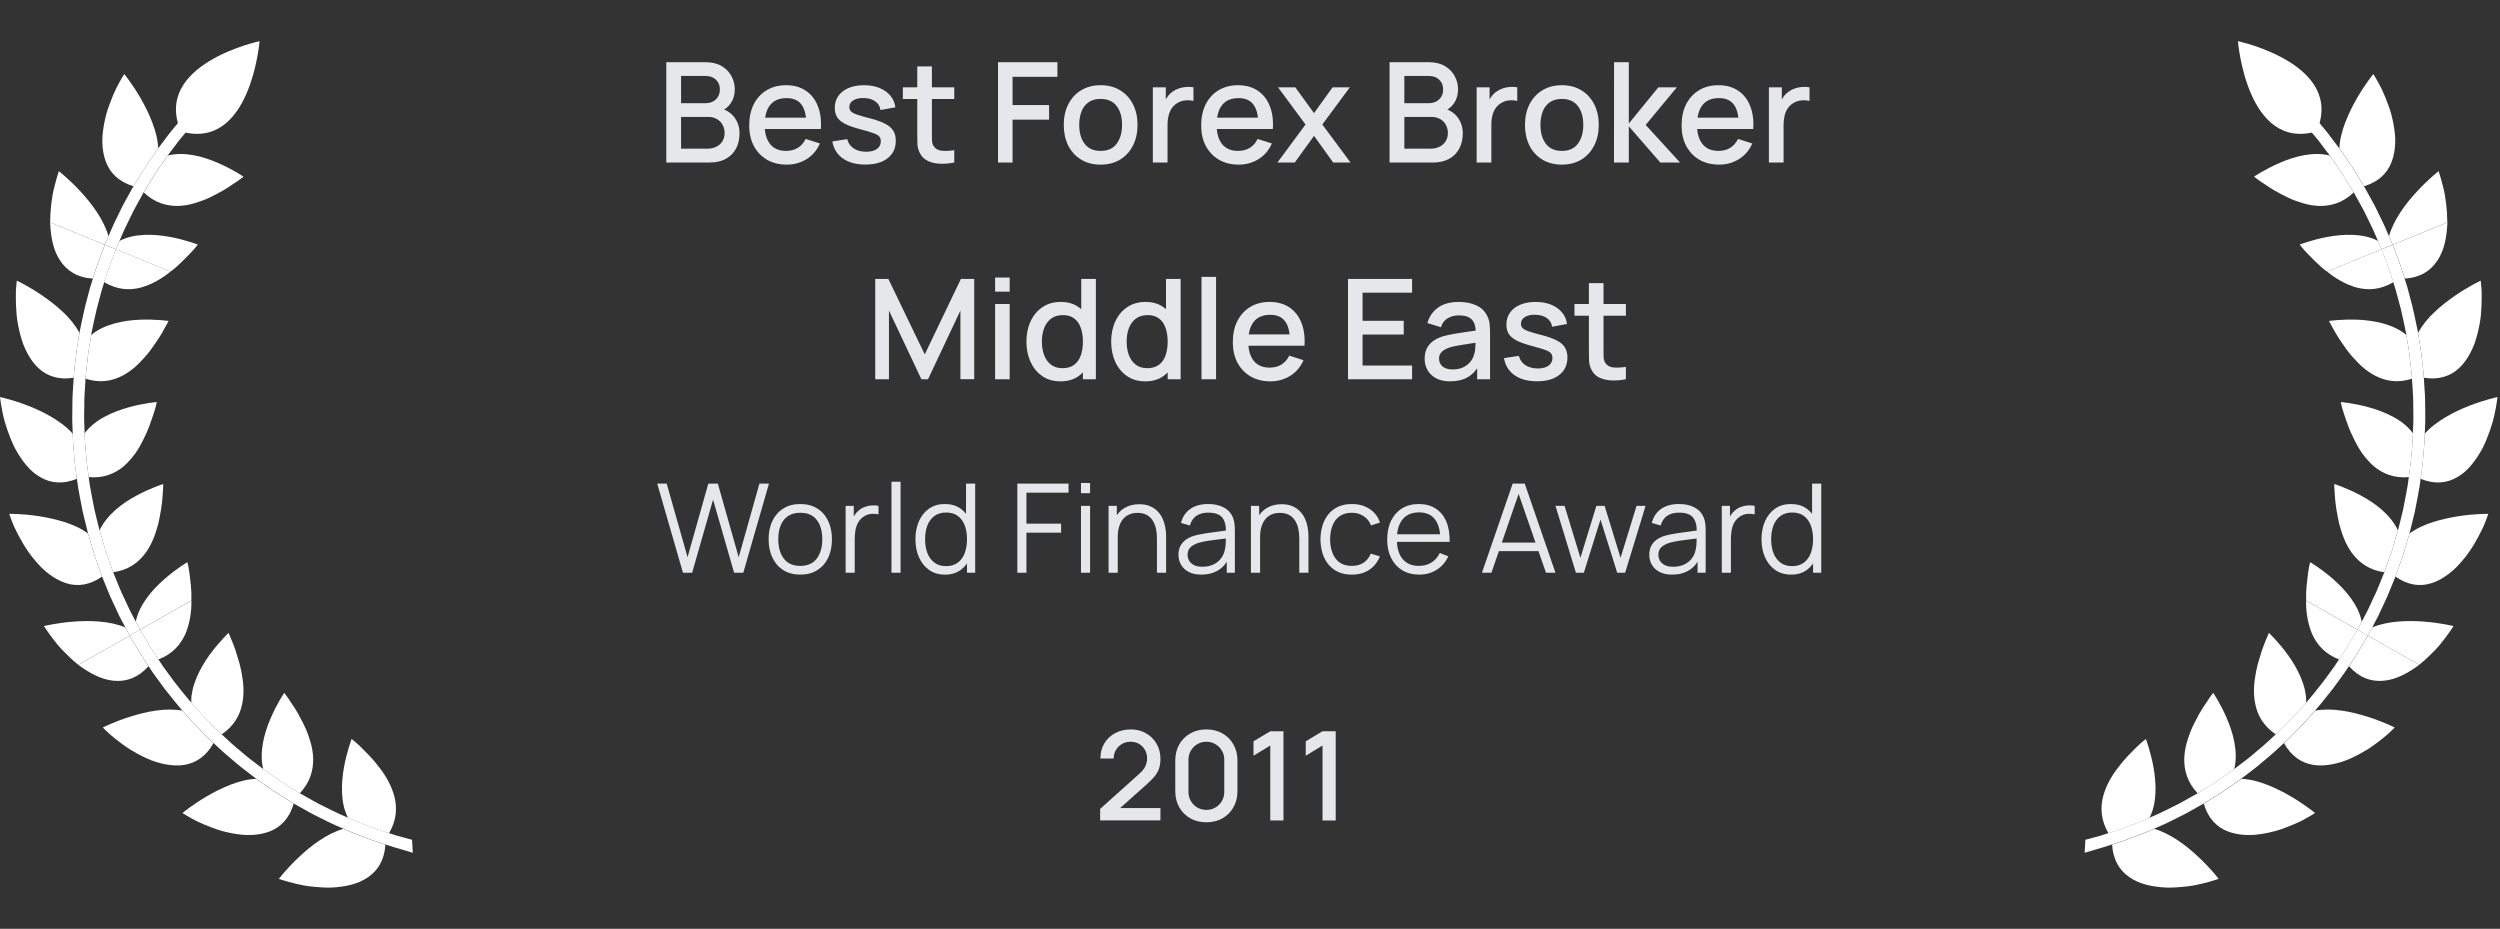 <svg width="323" height="120" viewBox="0 0 323 120" fill="none" xmlns="http://www.w3.org/2000/svg">
<rect x="0" y="0" width="323" height="120" fill="#333333" stroke="none"/>
<path d="M33.533 5.32C33.533 5.32 32.391 19.578 23.366 16.977C19.651 8.282 33.533 5.32 33.533 5.32Z" fill="white"/>
<path d="M19.189 86.072C19.189 86.072 19.026 85.833 18.784 85.468C18.556 85.099 18.215 84.63 17.931 84.126C17.341 83.127 16.75 82.133 16.75 82.133L10.117 85.902C11.552 86.962 13.117 87.822 14.729 87.952C16.323 88.1 17.849 87.57 19.189 86.072Z" fill="white"/>
<path d="M24.727 77.594L18.094 81.363C18.094 81.363 18.671 82.336 19.249 83.305C19.52 83.8 19.857 84.256 20.081 84.612C20.309 84.968 20.468 85.202 20.468 85.202C22.322 84.495 23.369 83.235 23.968 81.871C24.537 80.512 24.757 78.97 24.731 77.594H24.727Z" fill="white"/>
<path d="M13.281 93.991C13.281 93.991 13.432 94.152 13.712 94.417C13.979 94.69 14.398 95.055 14.911 95.463C15.423 95.867 16.031 96.328 16.704 96.771C17.398 97.201 18.156 97.613 18.932 97.969C19.708 98.33 20.544 98.591 21.367 98.747C22.186 98.899 22.988 98.951 23.751 98.834C25.298 98.591 26.63 97.726 27.582 96.015C27.582 96.015 27.315 95.767 26.919 95.394C26.535 95.007 26.031 94.482 25.514 93.965C24.996 93.453 24.522 92.897 24.16 92.493C23.798 92.08 23.552 91.806 23.552 91.806C23.277 91.759 23.001 91.728 22.712 91.707C22.436 91.685 22.152 91.672 21.863 91.672C21.298 91.676 20.712 91.728 20.13 91.811C18.966 91.976 17.816 92.28 16.798 92.601C14.777 93.231 13.281 93.991 13.281 93.991Z" fill="white"/>
<path d="M29.527 81.773C29.527 81.773 28.311 82.911 27.074 84.614C26.462 85.46 25.863 86.446 25.419 87.502C25.195 88.031 25.01 88.574 24.881 89.126C24.825 89.408 24.773 89.686 24.738 89.96C24.713 90.233 24.704 90.511 24.717 90.785C24.717 90.785 24.954 91.05 25.303 91.445C25.661 91.84 26.113 92.383 26.626 92.882C27.122 93.386 27.613 93.894 27.992 94.276C28.38 94.641 28.635 94.88 28.635 94.88C30.264 93.794 31.001 92.383 31.29 90.959C31.44 90.238 31.483 89.495 31.449 88.778C31.419 88.062 31.29 87.376 31.173 86.685C31.035 86.008 30.858 85.369 30.665 84.796C30.496 84.201 30.311 83.671 30.139 83.233C29.962 82.794 29.807 82.429 29.703 82.177C29.596 81.921 29.531 81.778 29.531 81.778L29.527 81.773Z" fill="white"/>
<path d="M23.575 105.042C23.575 105.042 24.316 105.528 25.471 106.123C26.062 106.401 26.764 106.701 27.518 106.979C27.902 107.118 28.29 107.253 28.7 107.37C29.109 107.479 29.531 107.574 29.949 107.657C30.803 107.809 31.648 107.922 32.484 107.882C33.32 107.843 34.117 107.7 34.846 107.418C36.281 106.866 37.402 105.711 37.949 103.835C37.949 103.835 36.712 103.062 35.484 102.293C34.885 101.876 34.285 101.463 33.837 101.155C33.613 100.999 33.423 100.868 33.29 100.777C33.165 100.681 33.092 100.625 33.092 100.625C31.997 100.66 30.855 100.968 29.756 101.394C28.652 101.832 27.613 102.349 26.695 102.896C24.855 103.974 23.57 105.042 23.57 105.042H23.575Z" fill="white"/>
<path d="M36.72 89.516C36.72 89.516 35.785 90.892 34.957 92.82C34.552 93.776 34.156 94.901 33.966 96.021C33.768 97.142 33.742 98.297 34.005 99.37C34.005 99.37 34.074 99.426 34.199 99.522C34.324 99.613 34.505 99.734 34.725 99.886C35.16 100.195 35.742 100.594 36.324 100.998C37.53 101.749 38.728 102.501 38.728 102.501C40.073 101.072 40.474 99.543 40.465 98.067C40.448 97.328 40.323 96.603 40.133 95.921C39.935 95.244 39.69 94.549 39.401 93.932C39.259 93.62 39.108 93.32 38.953 93.038C38.802 92.742 38.651 92.456 38.509 92.195C38.203 91.661 37.901 91.192 37.625 90.805C37.117 89.993 36.72 89.516 36.72 89.516Z" fill="white"/>
<path d="M36.031 113.553C36.031 113.553 36.863 113.848 38.135 114.157C38.449 114.23 38.794 114.313 39.156 114.382C39.523 114.452 39.915 114.5 40.311 114.548C41.117 114.634 41.971 114.7 42.833 114.673C44.566 114.582 46.268 114.243 47.557 113.331C48.846 112.445 49.673 111.09 49.794 109.123C49.794 109.123 49.453 109.014 48.932 108.841C48.677 108.758 48.371 108.658 48.048 108.55C47.729 108.432 47.389 108.302 47.048 108.172C46.371 107.911 45.686 107.672 45.19 107.451C44.691 107.234 44.359 107.086 44.359 107.086C42.216 107.703 40.173 109.271 38.613 110.743C37.833 111.477 37.182 112.172 36.734 112.693C36.286 113.214 36.031 113.544 36.031 113.544V113.553Z" fill="white"/>
<path d="M45.432 95.469C45.432 95.469 45.281 95.855 45.087 96.502C44.889 97.145 44.643 98.044 44.454 99.073C44.083 101.123 43.949 103.733 44.967 105.666C44.967 105.666 45.294 105.809 45.777 106.022C46.26 106.239 46.932 106.469 47.591 106.725C47.923 106.851 48.251 106.977 48.561 107.095C48.876 107.199 49.169 107.294 49.423 107.381C49.923 107.542 50.259 107.655 50.259 107.655C51.255 105.97 51.315 104.372 50.966 102.952C50.608 101.562 49.858 100.233 49.018 99.173C48.604 98.626 48.182 98.109 47.759 97.671C47.557 97.449 47.346 97.249 47.152 97.054C46.962 96.85 46.781 96.667 46.604 96.502C45.923 95.838 45.423 95.477 45.423 95.477L45.432 95.469Z" fill="white"/>
<path d="M11.989 35.996C11.989 35.996 12.079 35.718 12.209 35.305C12.347 34.893 12.51 34.337 12.722 33.794C13.131 32.708 13.532 31.618 13.532 31.618L6.477 28.734C6.55 30.524 6.847 32.295 7.757 33.646C8.636 34.992 9.989 35.87 11.985 35.996H11.989Z" fill="white"/>
<path d="M22.029 35.087L14.969 32.203C14.969 32.203 14.577 33.258 14.176 34.318C13.965 34.844 13.814 35.386 13.676 35.786C13.547 36.185 13.461 36.459 13.461 36.459C15.172 37.48 16.801 37.528 18.228 37.145C19.628 36.75 20.973 35.964 22.025 35.087H22.029Z" fill="white"/>
<path d="M2.172 36.27C2.172 36.27 2.142 36.492 2.112 36.878C2.09 37.073 2.077 37.304 2.055 37.569C2.047 37.842 2.047 38.142 2.047 38.472C2.051 39.132 2.077 39.896 2.15 40.704C2.228 41.516 2.396 42.376 2.611 43.21C2.724 43.631 2.844 44.039 2.991 44.443C3.142 44.843 3.327 45.234 3.521 45.611C3.917 46.354 4.383 47.014 4.952 47.544C6.081 48.608 7.607 49.12 9.516 48.803C9.516 48.803 9.52 48.712 9.533 48.552C9.542 48.395 9.563 48.165 9.594 47.892C9.658 47.344 9.74 46.619 9.822 45.889C9.856 45.529 9.917 45.169 9.973 44.83C10.029 44.487 10.081 44.174 10.119 43.905C10.206 43.362 10.266 43.001 10.266 43.001C9.727 42.016 9.003 41.121 8.132 40.309C7.279 39.497 6.314 38.772 5.447 38.172C3.698 36.974 2.18 36.266 2.18 36.266L2.172 36.27Z" fill="white"/>
<path d="M21.773 41.468C21.773 41.468 20.131 41.221 18.041 41.307C16.998 41.351 15.873 41.494 14.774 41.794C13.688 42.102 12.598 42.571 11.787 43.288C11.787 43.288 11.727 43.635 11.641 44.165C11.598 44.43 11.546 44.734 11.494 45.064C11.434 45.394 11.378 45.746 11.348 46.098C11.27 46.806 11.188 47.509 11.132 48.043C11.102 48.313 11.076 48.53 11.072 48.686C11.063 48.838 11.055 48.929 11.055 48.929C12.921 49.529 14.451 49.229 15.761 48.569C16.416 48.234 17.007 47.809 17.541 47.335C17.804 47.097 18.05 46.849 18.287 46.589C18.537 46.332 18.774 46.076 18.994 45.811C19.437 45.281 19.799 44.743 20.149 44.235C20.502 43.735 20.791 43.258 21.028 42.845C21.144 42.641 21.248 42.45 21.334 42.28C21.433 42.111 21.519 41.968 21.579 41.846C21.713 41.603 21.778 41.464 21.778 41.464L21.773 41.468Z" fill="white"/>
<path d="M0 51.297C0 51.297 0.095 52.187 0.366 53.464C0.44 53.785 0.509 54.128 0.616 54.493C0.724 54.849 0.845 55.223 0.974 55.614C1.25 56.378 1.552 57.181 1.952 57.946C2.366 58.71 2.845 59.444 3.379 60.083C3.646 60.395 3.918 60.695 4.228 60.96C4.538 61.22 4.862 61.455 5.202 61.65C6.555 62.436 8.124 62.601 9.934 61.863C9.934 61.863 9.883 61.503 9.805 60.96C9.714 60.417 9.654 59.687 9.59 58.962C9.538 58.232 9.452 57.503 9.43 56.956C9.409 56.404 9.4 56.039 9.4 56.039C8.68 55.201 7.697 54.498 6.702 53.898C5.702 53.299 4.625 52.808 3.633 52.422C1.651 51.644 0.004 51.301 0.004 51.301L0 51.297Z" fill="white"/>
<path d="M20.251 51.945C20.251 51.945 18.601 52.071 16.605 52.632C15.609 52.909 14.515 53.3 13.506 53.847C12.48 54.39 11.601 55.09 10.938 55.971C10.938 55.971 10.955 56.327 10.968 56.861C10.989 57.396 11.075 58.103 11.131 58.811C11.188 59.524 11.252 60.231 11.343 60.757C11.416 61.287 11.463 61.643 11.463 61.643C13.398 61.817 14.86 61.178 15.972 60.249C16.247 60.01 16.506 59.763 16.739 59.493C16.98 59.224 17.217 58.942 17.433 58.646C17.855 58.06 18.204 57.443 18.501 56.827C18.807 56.21 19.092 55.602 19.303 55.029C19.411 54.742 19.506 54.468 19.592 54.208C19.682 53.943 19.764 53.7 19.842 53.474C20.143 52.562 20.256 51.954 20.256 51.954L20.251 51.945Z" fill="white"/>
<path d="M1.195 66.391C1.195 66.391 1.264 66.604 1.398 66.965C1.54 67.325 1.717 67.842 2.014 68.433C2.6 69.614 3.411 71.142 4.566 72.454C5.656 73.787 7.07 74.882 8.535 75.346C9.996 75.82 11.599 75.616 13.181 74.495C13.181 74.495 13.147 74.413 13.099 74.261C13.039 74.109 12.966 73.896 12.875 73.631C12.694 73.118 12.444 72.428 12.207 71.742C11.789 70.339 11.371 68.936 11.371 68.936C10.496 68.272 9.423 67.799 8.298 67.438C7.738 67.264 7.165 67.112 6.596 66.986C6.04 66.86 5.488 66.765 4.966 66.682C2.876 66.361 1.204 66.391 1.204 66.391H1.195Z" fill="white"/>
<path d="M21.096 62.531C21.096 62.531 19.514 63.022 17.669 64.012C17.208 64.26 16.73 64.542 16.26 64.85C15.799 65.163 15.346 65.506 14.919 65.88C14.066 66.635 13.325 67.525 12.859 68.529C12.859 68.529 13.264 69.892 13.67 71.256C13.907 71.925 14.144 72.598 14.32 73.102C14.407 73.354 14.48 73.567 14.536 73.71C14.583 73.853 14.618 73.936 14.618 73.936C16.562 73.662 17.816 72.724 18.716 71.56C19.617 70.388 20.091 69.002 20.453 67.665C20.751 66.34 20.949 65.055 21.005 64.108C21.022 63.639 21.074 63.239 21.078 62.961C21.096 62.688 21.087 62.531 21.087 62.531H21.096Z" fill="white"/>
<path d="M5.676 80.886C5.676 80.886 6.129 81.607 6.896 82.611C7.09 82.862 7.301 83.127 7.529 83.405C7.762 83.679 8.034 83.953 8.305 84.239C8.857 84.799 9.465 85.373 10.12 85.898L16.753 82.129L16.188 81.064C14.141 80.2 11.563 80.153 9.43 80.317C7.305 80.483 5.672 80.891 5.672 80.891L5.676 80.886Z" fill="white"/>
<path d="M17.547 80.32L18.094 81.358L24.727 77.588C24.749 76.919 24.723 76.272 24.667 75.686C24.641 75.391 24.598 75.121 24.572 74.852C24.542 74.587 24.516 74.34 24.486 74.109C24.365 73.202 24.21 72.633 24.21 72.633C24.21 72.633 22.779 73.467 21.219 74.839C19.659 76.203 17.952 78.17 17.547 80.32Z" fill="white"/>
<path d="M14.621 73.936C14.621 73.936 14.587 73.854 14.54 73.71C14.483 73.563 14.415 73.35 14.324 73.102C14.147 72.598 13.91 71.93 13.673 71.256C13.264 69.893 12.863 68.529 12.863 68.529C12.863 68.529 12.833 68.425 12.79 68.234C12.742 68.047 12.682 67.782 12.596 67.46C12.518 67.143 12.428 66.77 12.328 66.366C12.281 66.166 12.234 65.958 12.182 65.749C12.139 65.536 12.1 65.319 12.057 65.106C11.897 64.238 11.716 63.378 11.613 62.731C11.527 62.075 11.462 61.641 11.462 61.641C11.462 61.641 11.415 61.285 11.341 60.755C11.255 60.229 11.191 59.521 11.13 58.809C11.074 58.101 10.988 57.393 10.966 56.859C10.949 56.325 10.936 55.968 10.936 55.968C10.936 55.968 10.919 55.53 10.893 54.87C10.846 54.209 10.884 53.328 10.889 52.446C10.897 52.008 10.889 51.569 10.915 51.156C10.936 50.748 10.962 50.361 10.984 50.031C11.027 49.367 11.053 48.932 11.053 48.932C11.053 48.932 11.057 48.841 11.07 48.689C11.074 48.533 11.1 48.316 11.13 48.047C11.186 47.517 11.268 46.809 11.346 46.101C11.376 45.749 11.432 45.397 11.492 45.067C11.544 44.737 11.596 44.429 11.639 44.168C11.725 43.642 11.785 43.291 11.785 43.291C11.785 43.291 11.841 42.852 11.988 42.209C12.139 41.566 12.298 40.698 12.514 39.851C12.742 39 12.971 38.148 13.139 37.514C13.337 36.885 13.466 36.468 13.466 36.468C13.466 36.468 13.553 36.198 13.682 35.794C13.82 35.395 13.971 34.848 14.182 34.326C14.578 33.267 14.975 32.211 14.975 32.211L13.544 31.625C13.544 31.625 13.139 32.711 12.734 33.801C12.518 34.34 12.354 34.9 12.221 35.312C12.091 35.725 12.001 36.003 12.001 36.003C12.001 36.003 11.867 36.433 11.66 37.08C11.488 37.736 11.251 38.609 11.022 39.482C10.803 40.359 10.639 41.249 10.488 41.91C10.337 42.565 10.272 43.017 10.268 43.017C10.268 43.017 10.208 43.378 10.122 43.92C10.079 44.19 10.027 44.502 9.975 44.846C9.919 45.18 9.863 45.541 9.824 45.905C9.742 46.635 9.66 47.36 9.596 47.907C9.566 48.181 9.544 48.407 9.535 48.568C9.527 48.728 9.518 48.82 9.518 48.82C9.518 48.82 9.492 49.271 9.449 49.949C9.428 50.288 9.402 50.678 9.376 51.1C9.354 51.525 9.359 51.973 9.35 52.429C9.35 53.328 9.316 54.236 9.354 54.913C9.38 55.586 9.402 56.038 9.402 56.038C9.402 56.038 9.41 56.403 9.432 56.954C9.454 57.502 9.54 58.227 9.591 58.961C9.656 59.691 9.716 60.416 9.807 60.959C9.885 61.502 9.936 61.862 9.936 61.862C9.936 61.862 9.997 62.309 10.096 62.983C10.199 63.651 10.384 64.537 10.553 65.424C10.596 65.641 10.639 65.867 10.678 66.084C10.729 66.296 10.781 66.509 10.833 66.718C10.928 67.13 11.027 67.513 11.109 67.838C11.186 68.168 11.255 68.442 11.303 68.637C11.35 68.829 11.376 68.937 11.376 68.937C11.376 68.937 11.794 70.336 12.212 71.743C12.453 72.429 12.699 73.12 12.88 73.632C12.971 73.893 13.044 74.11 13.104 74.262C13.152 74.414 13.186 74.496 13.186 74.496C13.186 74.496 13.358 74.913 13.617 75.543C13.88 76.168 14.195 77.011 14.596 77.823C14.785 78.231 14.975 78.64 15.156 79.026C15.242 79.217 15.328 79.4 15.41 79.578C15.496 79.747 15.587 79.908 15.665 80.06C15.979 80.664 16.19 81.059 16.19 81.059L16.755 82.123L18.095 81.359L17.548 80.32C17.548 80.32 17.337 79.93 17.035 79.352C16.953 79.204 16.871 79.044 16.79 78.879C16.703 78.705 16.621 78.527 16.535 78.34C16.358 77.971 16.177 77.571 15.992 77.172C15.6 76.386 15.29 75.565 15.04 74.957C14.79 74.344 14.621 73.936 14.621 73.936Z" fill="white"/>
<path d="M16.051 9.57C16.051 9.57 15.568 10.317 14.978 11.486C14.698 12.081 14.4 12.789 14.124 13.553C13.986 13.935 13.848 14.326 13.736 14.734C13.629 15.151 13.534 15.573 13.452 15.998C13.301 16.854 13.185 17.705 13.228 18.552C13.262 19.395 13.413 20.202 13.689 20.928C14.241 22.378 15.383 23.508 17.245 24.059C17.245 24.059 18.012 22.813 18.779 21.575C19.189 20.971 19.603 20.367 19.913 19.916C20.064 19.69 20.193 19.499 20.284 19.369C20.378 19.238 20.434 19.164 20.434 19.164C20.4 18.061 20.094 16.915 19.667 15.803C19.236 14.691 18.719 13.649 18.184 12.719C17.12 10.869 16.055 9.57 16.055 9.57H16.051Z" fill="white"/>
<path d="M31.461 22.824C31.461 22.824 30.095 21.886 28.177 21.056C27.229 20.644 26.113 20.249 25.005 20.053C23.893 19.853 22.747 19.827 21.678 20.092C21.678 20.092 21.622 20.162 21.531 20.288C21.441 20.414 21.316 20.6 21.165 20.822C20.867 21.261 20.462 21.847 20.066 22.437C19.32 23.645 18.57 24.856 18.57 24.856C19.988 26.211 21.505 26.62 22.975 26.607C23.708 26.589 24.419 26.468 25.1 26.264C25.776 26.059 26.462 25.825 27.074 25.529C27.38 25.386 27.681 25.23 27.962 25.078C28.25 24.926 28.539 24.774 28.798 24.622C29.328 24.318 29.789 24.005 30.177 23.736C30.983 23.224 31.453 22.824 31.453 22.824H31.461Z" fill="white"/>
<path d="M7.606 22.117C7.606 22.117 7.321 22.921 7.024 24.154C6.696 25.37 6.489 27.064 6.477 28.736L13.532 31.619L14.015 30.512C13.403 28.358 11.847 26.299 10.386 24.723C9.657 23.937 8.968 23.281 8.45 22.829C7.938 22.373 7.606 22.117 7.606 22.117Z" fill="white"/>
<path d="M15.434 31.128L14.969 32.209L22.028 35.093C23.106 34.289 23.925 33.39 24.58 32.734C25.209 32.074 25.558 31.596 25.558 31.596C25.558 31.596 25.17 31.449 24.528 31.249C23.89 31.049 22.998 30.802 21.985 30.611C19.955 30.237 17.361 30.107 15.438 31.128H15.434Z" fill="white"/>
<path d="M24.245 14.441C23.78 14.932 23.215 15.631 22.638 16.322C22.358 16.674 22.052 17.008 21.802 17.347C21.552 17.681 21.31 17.998 21.112 18.268C20.703 18.806 20.431 19.167 20.431 19.167C20.431 19.167 20.375 19.241 20.28 19.371C20.19 19.501 20.06 19.688 19.909 19.918C19.599 20.365 19.185 20.973 18.776 21.577C18.009 22.819 17.241 24.061 17.241 24.061C17.241 24.061 17.026 24.457 16.694 25.047C16.375 25.642 15.91 26.42 15.53 27.236C15.332 27.644 15.138 28.048 14.953 28.426C14.763 28.808 14.591 29.16 14.466 29.473C14.198 30.094 14.022 30.511 14.022 30.511L13.539 31.618L14.97 32.205L15.435 31.123C15.435 31.123 15.608 30.724 15.871 30.116C15.996 29.807 16.164 29.464 16.345 29.095C16.522 28.726 16.716 28.331 16.91 27.935C17.276 27.136 17.733 26.385 18.043 25.799C18.362 25.221 18.569 24.839 18.569 24.839C18.569 24.839 19.319 23.631 20.065 22.42C20.461 21.829 20.866 21.243 21.164 20.804C21.315 20.582 21.439 20.396 21.53 20.27C21.616 20.144 21.677 20.074 21.677 20.074C21.677 20.074 21.939 19.723 22.34 19.197C22.539 18.932 22.771 18.633 23.017 18.298C23.263 17.968 23.556 17.642 23.836 17.303C24.396 16.635 24.944 15.944 25.405 15.471C25.595 15.262 25.758 15.084 25.888 14.95L24.784 13.859C24.651 14.007 24.474 14.198 24.258 14.428L24.245 14.441Z" fill="white"/>
<path d="M53.222 108.496C53.222 108.496 51.83 108.118 51.3 107.975C50.675 107.771 50.257 107.64 50.257 107.64C50.257 107.64 49.921 107.532 49.421 107.367C49.167 107.28 48.869 107.189 48.559 107.08C48.248 106.963 47.921 106.837 47.589 106.711C46.93 106.45 46.257 106.225 45.775 106.007C45.287 105.795 44.964 105.651 44.964 105.651C44.964 105.651 44.568 105.482 43.964 105.217C43.663 105.087 43.322 104.922 42.951 104.735C42.585 104.552 42.193 104.357 41.8 104.162C41.008 103.792 40.258 103.332 39.684 103.024C39.107 102.702 38.732 102.489 38.732 102.489C38.732 102.489 37.533 101.738 36.327 100.987C35.745 100.583 35.163 100.183 34.728 99.875C34.508 99.727 34.322 99.601 34.202 99.51C34.077 99.415 34.008 99.358 34.008 99.358C34.008 99.358 33.654 99.093 33.137 98.698C32.874 98.498 32.572 98.264 32.249 98.016C31.917 97.773 31.594 97.473 31.258 97.195C30.59 96.631 29.913 96.075 29.439 95.614C28.956 95.167 28.633 94.867 28.633 94.867C28.633 94.867 28.379 94.628 27.991 94.264C27.611 93.881 27.12 93.378 26.625 92.87C26.116 92.37 25.659 91.827 25.301 91.432C24.948 91.037 24.715 90.772 24.715 90.772C24.715 90.772 24.638 90.689 24.513 90.546C24.383 90.403 24.211 90.198 24 89.938C23.59 89.421 23.03 88.748 22.495 88.053C21.978 87.345 21.457 86.637 21.069 86.103C20.879 85.838 20.737 85.599 20.629 85.443C20.521 85.282 20.465 85.191 20.465 85.191C20.465 85.191 20.306 84.952 20.077 84.6C19.853 84.248 19.517 83.792 19.246 83.293C18.668 82.324 18.09 81.352 18.09 81.352L16.75 82.116C16.75 82.116 17.336 83.111 17.931 84.109C18.215 84.613 18.556 85.087 18.784 85.451C19.026 85.812 19.189 86.055 19.189 86.055C19.189 86.055 19.254 86.151 19.358 86.32C19.474 86.481 19.612 86.72 19.814 86.998C20.211 87.545 20.75 88.27 21.276 89.004C21.832 89.712 22.409 90.407 22.827 90.937C23.038 91.202 23.215 91.415 23.353 91.558C23.482 91.706 23.556 91.788 23.556 91.788C23.556 91.788 23.801 92.062 24.163 92.474C24.53 92.878 25 93.434 25.517 93.947C26.03 94.468 26.538 94.989 26.922 95.376C27.319 95.749 27.586 95.996 27.586 95.996C27.586 95.996 27.918 96.3 28.409 96.761C28.896 97.234 29.594 97.803 30.279 98.385C30.624 98.672 30.96 98.98 31.297 99.228C31.633 99.484 31.943 99.723 32.211 99.927C32.749 100.34 33.107 100.613 33.107 100.613C33.107 100.613 33.18 100.67 33.305 100.765C33.439 100.856 33.624 100.987 33.853 101.143C34.297 101.456 34.9 101.864 35.499 102.281C36.732 103.054 37.965 103.823 37.965 103.823C37.965 103.823 38.352 104.04 38.939 104.37C39.533 104.691 40.305 105.16 41.115 105.543C41.52 105.742 41.917 105.942 42.296 106.129C42.675 106.32 43.025 106.494 43.344 106.624C43.956 106.893 44.369 107.071 44.369 107.071C44.369 107.071 44.701 107.219 45.201 107.436C45.701 107.658 46.386 107.897 47.059 108.157C47.399 108.288 47.74 108.418 48.059 108.535C48.386 108.644 48.688 108.739 48.942 108.826C49.464 108.995 49.804 109.108 49.804 109.108C49.804 109.108 50.236 109.247 50.878 109.451C51.485 109.617 53.334 110.177 53.334 110.177L53.235 108.479L53.222 108.496Z" fill="white"/>
<path d="M86.087 21V8.04H91.181C92.003 8.04 92.693 8.208 93.251 8.544C93.809 8.88 94.229 9.315 94.511 9.849C94.793 10.377 94.934 10.935 94.934 11.523C94.934 12.237 94.757 12.849 94.403 13.359C94.055 13.869 93.584 14.217 92.99 14.403L92.972 13.962C93.8 14.166 94.436 14.565 94.88 15.159C95.324 15.747 95.546 16.434 95.546 17.22C95.546 17.982 95.393 18.645 95.087 19.209C94.787 19.773 94.346 20.214 93.764 20.532C93.188 20.844 92.489 21 91.667 21H86.087ZM87.995 19.209H91.379C91.805 19.209 92.186 19.128 92.522 18.966C92.864 18.804 93.131 18.573 93.323 18.273C93.521 17.967 93.62 17.604 93.62 17.184C93.62 16.794 93.533 16.443 93.359 16.131C93.191 15.813 92.945 15.564 92.621 15.384C92.303 15.198 91.928 15.105 91.496 15.105H87.995V19.209ZM87.995 13.332H91.154C91.502 13.332 91.814 13.263 92.09 13.125C92.372 12.981 92.594 12.777 92.756 12.513C92.924 12.243 93.008 11.919 93.008 11.541C93.008 11.037 92.84 10.623 92.504 10.299C92.168 9.975 91.718 9.813 91.154 9.813H87.995V13.332ZM101.648 21.27C100.682 21.27 99.833 21.06 99.101 20.64C98.375 20.214 97.808 19.623 97.4 18.867C96.998 18.105 96.797 17.223 96.797 16.221C96.797 15.159 96.995 14.238 97.391 13.458C97.793 12.678 98.351 12.075 99.065 11.649C99.779 11.223 100.61 11.01 101.558 11.01C102.548 11.01 103.391 11.241 104.087 11.703C104.783 12.159 105.302 12.81 105.644 13.656C105.992 14.502 106.13 15.507 106.058 16.671H104.177V15.987C104.165 14.859 103.949 14.025 103.529 13.485C103.115 12.945 102.482 12.675 101.63 12.675C100.688 12.675 99.98 12.972 99.506 13.566C99.032 14.16 98.795 15.018 98.795 16.14C98.795 17.208 99.032 18.036 99.506 18.624C99.98 19.206 100.664 19.497 101.558 19.497C102.146 19.497 102.653 19.365 103.079 19.101C103.511 18.831 103.847 18.447 104.087 17.949L105.932 18.534C105.554 19.404 104.981 20.079 104.213 20.559C103.445 21.033 102.59 21.27 101.648 21.27ZM98.183 16.671V15.204H105.122V16.671H98.183ZM111.794 21.261C110.612 21.261 109.649 21 108.905 20.478C108.161 19.956 107.705 19.221 107.537 18.273L109.463 17.976C109.583 18.48 109.859 18.879 110.291 19.173C110.729 19.461 111.272 19.605 111.92 19.605C112.508 19.605 112.967 19.485 113.297 19.245C113.633 19.005 113.801 18.675 113.801 18.255C113.801 18.009 113.741 17.811 113.621 17.661C113.507 17.505 113.264 17.358 112.892 17.22C112.52 17.082 111.953 16.911 111.191 16.707C110.357 16.491 109.694 16.26 109.202 16.014C108.716 15.762 108.368 15.471 108.158 15.141C107.954 14.805 107.852 14.4 107.852 13.926C107.852 13.338 108.008 12.825 108.32 12.387C108.632 11.949 109.07 11.61 109.634 11.37C110.204 11.13 110.87 11.01 111.632 11.01C112.376 11.01 113.039 11.127 113.621 11.361C114.203 11.595 114.674 11.928 115.034 12.36C115.394 12.786 115.61 13.287 115.682 13.863L113.756 14.214C113.69 13.746 113.471 13.377 113.099 13.107C112.727 12.837 112.244 12.69 111.65 12.666C111.08 12.642 110.618 12.738 110.264 12.954C109.91 13.164 109.733 13.455 109.733 13.827C109.733 14.043 109.799 14.226 109.931 14.376C110.069 14.526 110.333 14.67 110.723 14.808C111.113 14.946 111.689 15.111 112.451 15.303C113.267 15.513 113.915 15.747 114.395 16.005C114.875 16.257 115.217 16.56 115.421 16.914C115.631 17.262 115.736 17.685 115.736 18.183C115.736 19.143 115.385 19.896 114.683 20.442C113.987 20.988 113.024 21.261 111.794 21.261ZM123.29 21C122.678 21.12 122.078 21.171 121.49 21.153C120.902 21.135 120.377 21.021 119.915 20.811C119.453 20.601 119.105 20.271 118.871 19.821C118.661 19.419 118.547 19.011 118.529 18.597C118.517 18.177 118.511 17.703 118.511 17.175V8.58H120.401V17.085C120.401 17.475 120.404 17.814 120.41 18.102C120.422 18.39 120.485 18.633 120.599 18.831C120.815 19.203 121.157 19.416 121.625 19.47C122.099 19.518 122.654 19.497 123.29 19.407V21ZM116.648 12.792V11.28H123.29V12.792H116.648ZM128.943 21V8.04H136.62V9.921H130.824V13.575H135.54V15.465H130.824V21H128.943ZM142.199 21.27C141.227 21.27 140.384 21.051 139.67 20.613C138.956 20.175 138.404 19.572 138.014 18.804C137.63 18.03 137.438 17.139 137.438 16.131C137.438 15.117 137.636 14.226 138.032 13.458C138.428 12.684 138.983 12.084 139.697 11.658C140.411 11.226 141.245 11.01 142.199 11.01C143.171 11.01 144.014 11.229 144.728 11.667C145.442 12.105 145.994 12.708 146.384 13.476C146.774 14.244 146.969 15.129 146.969 16.131C146.969 17.145 146.771 18.039 146.375 18.813C145.985 19.581 145.433 20.184 144.719 20.622C144.005 21.054 143.165 21.27 142.199 21.27ZM142.199 19.497C143.129 19.497 143.822 19.185 144.278 18.561C144.74 17.931 144.971 17.121 144.971 16.131C144.971 15.117 144.737 14.307 144.269 13.701C143.807 13.089 143.117 12.783 142.199 12.783C141.569 12.783 141.05 12.927 140.642 13.215C140.234 13.497 139.931 13.89 139.733 14.394C139.535 14.892 139.436 15.471 139.436 16.131C139.436 17.151 139.67 17.967 140.138 18.579C140.606 19.191 141.293 19.497 142.199 19.497ZM148.947 21V11.28H150.621V13.638L150.387 13.332C150.507 13.02 150.663 12.735 150.855 12.477C151.047 12.213 151.269 11.997 151.521 11.829C151.767 11.649 152.04 11.511 152.34 11.415C152.646 11.313 152.958 11.253 153.276 11.235C153.594 11.211 153.9 11.226 154.194 11.28V13.044C153.876 12.96 153.522 12.936 153.132 12.972C152.748 13.008 152.394 13.131 152.07 13.341C151.764 13.539 151.521 13.779 151.341 14.061C151.167 14.343 151.041 14.658 150.963 15.006C150.885 15.348 150.846 15.711 150.846 16.095V21H148.947ZM160.043 21.27C159.077 21.27 158.228 21.06 157.496 20.64C156.77 20.214 156.203 19.623 155.795 18.867C155.393 18.105 155.192 17.223 155.192 16.221C155.192 15.159 155.39 14.238 155.786 13.458C156.188 12.678 156.746 12.075 157.46 11.649C158.174 11.223 159.005 11.01 159.953 11.01C160.943 11.01 161.786 11.241 162.482 11.703C163.178 12.159 163.697 12.81 164.039 13.656C164.387 14.502 164.525 15.507 164.453 16.671H162.572V15.987C162.56 14.859 162.344 14.025 161.924 13.485C161.51 12.945 160.877 12.675 160.025 12.675C159.083 12.675 158.375 12.972 157.901 13.566C157.427 14.16 157.19 15.018 157.19 16.14C157.19 17.208 157.427 18.036 157.901 18.624C158.375 19.206 159.059 19.497 159.953 19.497C160.541 19.497 161.048 19.365 161.474 19.101C161.906 18.831 162.242 18.447 162.482 17.949L164.327 18.534C163.949 19.404 163.376 20.079 162.608 20.559C161.84 21.033 160.985 21.27 160.043 21.27ZM156.578 16.671V15.204H163.517V16.671H156.578ZM165.04 21L168.676 16.086L165.121 11.28H167.353L169.774 14.619L172.168 11.28H174.4L170.845 16.086L174.49 21H172.249L169.774 17.553L167.281 21H165.04ZM179.532 21V8.04H184.626C185.448 8.04 186.138 8.208 186.696 8.544C187.254 8.88 187.674 9.315 187.956 9.849C188.238 10.377 188.379 10.935 188.379 11.523C188.379 12.237 188.202 12.849 187.848 13.359C187.5 13.869 187.029 14.217 186.435 14.403L186.417 13.962C187.245 14.166 187.881 14.565 188.325 15.159C188.769 15.747 188.991 16.434 188.991 17.22C188.991 17.982 188.838 18.645 188.532 19.209C188.232 19.773 187.791 20.214 187.209 20.532C186.633 20.844 185.934 21 185.112 21H179.532ZM181.44 19.209H184.824C185.25 19.209 185.631 19.128 185.967 18.966C186.309 18.804 186.576 18.573 186.768 18.273C186.966 17.967 187.065 17.604 187.065 17.184C187.065 16.794 186.978 16.443 186.804 16.131C186.636 15.813 186.39 15.564 186.066 15.384C185.748 15.198 185.373 15.105 184.941 15.105H181.44V19.209ZM181.44 13.332H184.599C184.947 13.332 185.259 13.263 185.535 13.125C185.817 12.981 186.039 12.777 186.201 12.513C186.369 12.243 186.453 11.919 186.453 11.541C186.453 11.037 186.285 10.623 185.949 10.299C185.613 9.975 185.163 9.813 184.599 9.813H181.44V13.332ZM190.782 21V11.28H192.456V13.638L192.222 13.332C192.342 13.02 192.498 12.735 192.69 12.477C192.882 12.213 193.104 11.997 193.356 11.829C193.602 11.649 193.875 11.511 194.175 11.415C194.481 11.313 194.793 11.253 195.111 11.235C195.429 11.211 195.735 11.226 196.029 11.28V13.044C195.711 12.96 195.357 12.936 194.967 12.972C194.583 13.008 194.229 13.131 193.905 13.341C193.599 13.539 193.356 13.779 193.176 14.061C193.002 14.343 192.876 14.658 192.798 15.006C192.72 15.348 192.681 15.711 192.681 16.095V21H190.782ZM201.789 21.27C200.817 21.27 199.974 21.051 199.26 20.613C198.546 20.175 197.994 19.572 197.604 18.804C197.22 18.03 197.028 17.139 197.028 16.131C197.028 15.117 197.226 14.226 197.622 13.458C198.018 12.684 198.573 12.084 199.287 11.658C200.001 11.226 200.835 11.01 201.789 11.01C202.761 11.01 203.604 11.229 204.318 11.667C205.032 12.105 205.584 12.708 205.974 13.476C206.364 14.244 206.559 15.129 206.559 16.131C206.559 17.145 206.361 18.039 205.965 18.813C205.575 19.581 205.023 20.184 204.309 20.622C203.595 21.054 202.755 21.27 201.789 21.27ZM201.789 19.497C202.719 19.497 203.412 19.185 203.868 18.561C204.33 17.931 204.561 17.121 204.561 16.131C204.561 15.117 204.327 14.307 203.859 13.701C203.397 13.089 202.707 12.783 201.789 12.783C201.159 12.783 200.64 12.927 200.232 13.215C199.824 13.497 199.521 13.89 199.323 14.394C199.125 14.892 199.026 15.471 199.026 16.131C199.026 17.151 199.26 17.967 199.728 18.579C200.196 19.191 200.883 19.497 201.789 19.497ZM208.527 21L208.536 8.04H210.444V15.96L214.26 11.28H216.654L212.622 16.14L217.068 21H214.512L210.444 16.32V21H208.527ZM222.111 21.27C221.145 21.27 220.296 21.06 219.564 20.64C218.838 20.214 218.271 19.623 217.863 18.867C217.461 18.105 217.26 17.223 217.26 16.221C217.26 15.159 217.458 14.238 217.854 13.458C218.256 12.678 218.814 12.075 219.528 11.649C220.242 11.223 221.073 11.01 222.021 11.01C223.011 11.01 223.854 11.241 224.55 11.703C225.246 12.159 225.765 12.81 226.107 13.656C226.455 14.502 226.593 15.507 226.521 16.671H224.64V15.987C224.628 14.859 224.412 14.025 223.992 13.485C223.578 12.945 222.945 12.675 222.093 12.675C221.151 12.675 220.443 12.972 219.969 13.566C219.495 14.16 219.258 15.018 219.258 16.14C219.258 17.208 219.495 18.036 219.969 18.624C220.443 19.206 221.127 19.497 222.021 19.497C222.609 19.497 223.116 19.365 223.542 19.101C223.974 18.831 224.31 18.447 224.55 17.949L226.395 18.534C226.017 19.404 225.444 20.079 224.676 20.559C223.908 21.033 223.053 21.27 222.111 21.27ZM218.646 16.671V15.204H225.585V16.671H218.646ZM228.54 21V11.28H230.214V13.638L229.98 13.332C230.1 13.02 230.256 12.735 230.448 12.477C230.64 12.213 230.862 11.997 231.114 11.829C231.36 11.649 231.633 11.511 231.933 11.415C232.239 11.313 232.551 11.253 232.869 11.235C233.187 11.211 233.493 11.226 233.787 11.28V13.044C233.469 12.96 233.115 12.936 232.725 12.972C232.341 13.008 231.987 13.131 231.663 13.341C231.357 13.539 231.114 13.779 230.934 14.061C230.76 14.343 230.634 14.658 230.556 15.006C230.478 15.348 230.439 15.711 230.439 16.095V21H228.54ZM113.078 49V36.04H114.779L119.477 45.787L124.148 36.04H125.867V48.991H124.085V40.126L119.9 49H119.045L114.851 40.126V49H113.078ZM128.569 37.687V35.86H130.45V37.687H128.569ZM128.569 49V39.28H130.45V49H128.569ZM137.014 49.27C136.108 49.27 135.325 49.045 134.665 48.595C134.011 48.145 133.504 47.533 133.144 46.759C132.79 45.979 132.613 45.103 132.613 44.131C132.613 43.153 132.793 42.28 133.153 41.512C133.513 40.738 134.023 40.129 134.683 39.685C135.349 39.235 136.138 39.01 137.05 39.01C137.968 39.01 138.739 39.235 139.363 39.685C139.993 40.129 140.467 40.738 140.785 41.512C141.109 42.286 141.271 43.159 141.271 44.131C141.271 45.103 141.109 45.976 140.785 46.75C140.461 47.524 139.984 48.139 139.354 48.595C138.724 49.045 137.944 49.27 137.014 49.27ZM137.275 47.569C137.893 47.569 138.397 47.422 138.787 47.128C139.177 46.834 139.462 46.429 139.642 45.913C139.822 45.397 139.912 44.803 139.912 44.131C139.912 43.459 139.819 42.865 139.633 42.349C139.453 41.833 139.171 41.431 138.787 41.143C138.409 40.855 137.926 40.711 137.338 40.711C136.714 40.711 136.201 40.864 135.799 41.17C135.397 41.476 135.097 41.887 134.899 42.403C134.707 42.919 134.611 43.495 134.611 44.131C134.611 44.773 134.707 45.355 134.899 45.877C135.097 46.393 135.391 46.804 135.781 47.11C136.177 47.416 136.675 47.569 137.275 47.569ZM139.912 49V42.007H139.696V36.04H141.586V49H139.912ZM147.965 49.27C147.059 49.27 146.276 49.045 145.616 48.595C144.962 48.145 144.455 47.533 144.095 46.759C143.741 45.979 143.564 45.103 143.564 44.131C143.564 43.153 143.744 42.28 144.104 41.512C144.464 40.738 144.974 40.129 145.634 39.685C146.3 39.235 147.089 39.01 148.001 39.01C148.919 39.01 149.69 39.235 150.314 39.685C150.944 40.129 151.418 40.738 151.736 41.512C152.06 42.286 152.222 43.159 152.222 44.131C152.222 45.103 152.06 45.976 151.736 46.75C151.412 47.524 150.935 48.139 150.305 48.595C149.675 49.045 148.895 49.27 147.965 49.27ZM148.226 47.569C148.844 47.569 149.348 47.422 149.738 47.128C150.128 46.834 150.413 46.429 150.593 45.913C150.773 45.397 150.863 44.803 150.863 44.131C150.863 43.459 150.77 42.865 150.584 42.349C150.404 41.833 150.122 41.431 149.738 41.143C149.36 40.855 148.877 40.711 148.289 40.711C147.665 40.711 147.152 40.864 146.75 41.17C146.348 41.476 146.048 41.887 145.85 42.403C145.658 42.919 145.562 43.495 145.562 44.131C145.562 44.773 145.658 45.355 145.85 45.877C146.048 46.393 146.342 46.804 146.732 47.11C147.128 47.416 147.626 47.569 148.226 47.569ZM150.863 49V42.007H150.647V36.04H152.537V49H150.863ZM155.235 49V35.77H157.116V49H155.235ZM164.13 49.27C163.164 49.27 162.315 49.06 161.583 48.64C160.857 48.214 160.29 47.623 159.882 46.867C159.48 46.105 159.279 45.223 159.279 44.221C159.279 43.159 159.477 42.238 159.873 41.458C160.275 40.678 160.833 40.075 161.547 39.649C162.261 39.223 163.092 39.01 164.04 39.01C165.03 39.01 165.873 39.241 166.569 39.703C167.265 40.159 167.784 40.81 168.126 41.656C168.474 42.502 168.612 43.507 168.54 44.671H166.659V43.987C166.647 42.859 166.431 42.025 166.011 41.485C165.597 40.945 164.964 40.675 164.112 40.675C163.17 40.675 162.462 40.972 161.988 41.566C161.514 42.16 161.277 43.018 161.277 44.14C161.277 45.208 161.514 46.036 161.988 46.624C162.462 47.206 163.146 47.497 164.04 47.497C164.628 47.497 165.135 47.365 165.561 47.101C165.993 46.831 166.329 46.447 166.569 45.949L168.414 46.534C168.036 47.404 167.463 48.079 166.695 48.559C165.927 49.033 165.072 49.27 164.13 49.27ZM160.665 44.671V43.204H167.604V44.671H160.665ZM174.162 49V36.04H182.442V37.813H176.043V41.449H181.362V43.222H176.043V47.227H182.442V49H174.162ZM187.349 49.27C186.629 49.27 186.026 49.138 185.54 48.874C185.054 48.604 184.685 48.25 184.433 47.812C184.187 47.368 184.064 46.882 184.064 46.354C184.064 45.862 184.151 45.43 184.325 45.058C184.499 44.686 184.757 44.371 185.099 44.113C185.441 43.849 185.861 43.636 186.359 43.474C186.791 43.348 187.28 43.237 187.826 43.141C188.372 43.045 188.945 42.955 189.545 42.871C190.151 42.787 190.751 42.703 191.345 42.619L190.661 42.997C190.673 42.235 190.511 41.671 190.175 41.305C189.845 40.933 189.275 40.747 188.465 40.747C187.955 40.747 187.487 40.867 187.061 41.107C186.635 41.341 186.338 41.731 186.17 42.277L184.415 41.737C184.655 40.903 185.111 40.24 185.783 39.748C186.461 39.256 187.361 39.01 188.483 39.01C189.353 39.01 190.109 39.16 190.751 39.46C191.399 39.754 191.873 40.222 192.173 40.864C192.329 41.182 192.425 41.518 192.461 41.872C192.497 42.226 192.515 42.607 192.515 43.015V49H190.85V46.777L191.174 47.065C190.772 47.809 190.259 48.364 189.635 48.73C189.017 49.09 188.255 49.27 187.349 49.27ZM187.682 47.731C188.216 47.731 188.675 47.638 189.059 47.452C189.443 47.26 189.752 47.017 189.986 46.723C190.22 46.429 190.373 46.123 190.445 45.805C190.547 45.517 190.604 45.193 190.616 44.833C190.634 44.473 190.643 44.185 190.643 43.969L191.255 44.194C190.661 44.284 190.121 44.365 189.635 44.437C189.149 44.509 188.708 44.581 188.312 44.653C187.922 44.719 187.574 44.8 187.268 44.896C187.01 44.986 186.779 45.094 186.575 45.22C186.377 45.346 186.218 45.499 186.098 45.679C185.984 45.859 185.927 46.078 185.927 46.336C185.927 46.588 185.99 46.822 186.116 47.038C186.242 47.248 186.434 47.416 186.692 47.542C186.95 47.668 187.28 47.731 187.682 47.731ZM198.569 49.261C197.387 49.261 196.424 49 195.68 48.478C194.936 47.956 194.48 47.221 194.312 46.273L196.238 45.976C196.358 46.48 196.634 46.879 197.066 47.173C197.504 47.461 198.047 47.605 198.695 47.605C199.283 47.605 199.742 47.485 200.072 47.245C200.408 47.005 200.576 46.675 200.576 46.255C200.576 46.009 200.516 45.811 200.396 45.661C200.282 45.505 200.039 45.358 199.667 45.22C199.295 45.082 198.728 44.911 197.966 44.707C197.132 44.491 196.469 44.26 195.977 44.014C195.491 43.762 195.143 43.471 194.933 43.141C194.729 42.805 194.627 42.4 194.627 41.926C194.627 41.338 194.783 40.825 195.095 40.387C195.407 39.949 195.845 39.61 196.409 39.37C196.979 39.13 197.645 39.01 198.407 39.01C199.151 39.01 199.814 39.127 200.396 39.361C200.978 39.595 201.449 39.928 201.809 40.36C202.169 40.786 202.385 41.287 202.457 41.863L200.531 42.214C200.465 41.746 200.246 41.377 199.874 41.107C199.502 40.837 199.019 40.69 198.425 40.666C197.855 40.642 197.393 40.738 197.039 40.954C196.685 41.164 196.508 41.455 196.508 41.827C196.508 42.043 196.574 42.226 196.706 42.376C196.844 42.526 197.108 42.67 197.498 42.808C197.888 42.946 198.464 43.111 199.226 43.303C200.042 43.513 200.69 43.747 201.17 44.005C201.65 44.257 201.992 44.56 202.196 44.914C202.406 45.262 202.511 45.685 202.511 46.183C202.511 47.143 202.16 47.896 201.458 48.442C200.762 48.988 199.799 49.261 198.569 49.261ZM210.064 49C209.452 49.12 208.852 49.171 208.264 49.153C207.676 49.135 207.151 49.021 206.689 48.811C206.227 48.601 205.879 48.271 205.645 47.821C205.435 47.419 205.321 47.011 205.303 46.597C205.291 46.177 205.285 45.703 205.285 45.175V36.58H207.175V45.085C207.175 45.475 207.178 45.814 207.184 46.102C207.196 46.39 207.259 46.633 207.373 46.831C207.589 47.203 207.931 47.416 208.399 47.47C208.873 47.518 209.428 47.497 210.064 47.407V49ZM203.422 40.792V39.28H210.064V40.792H203.422Z" fill="#E5E7EB"/>
<path d="M88.24 74L84.912 62.48H86.136L88.832 71.992L91.512 62.488L92.744 62.48L95.44 71.992L98.12 62.48H99.352L96.032 74H94.848L92.128 64.552L89.424 74H88.24ZM103.392 74.24C102.533 74.24 101.8 74.045 101.192 73.656C100.584 73.267 100.117 72.728 99.792 72.04C99.467 71.352 99.304 70.563 99.304 69.672C99.304 68.765 99.469 67.971 99.8 67.288C100.131 66.605 100.6 66.075 101.208 65.696C101.821 65.312 102.549 65.12 103.392 65.12C104.256 65.12 104.992 65.315 105.6 65.704C106.213 66.088 106.68 66.624 107 67.312C107.325 67.995 107.488 68.781 107.488 69.672C107.488 70.579 107.325 71.376 107 72.064C106.675 72.747 106.205 73.28 105.592 73.664C104.979 74.048 104.245 74.24 103.392 74.24ZM103.392 73.112C104.352 73.112 105.067 72.795 105.536 72.16C106.005 71.52 106.24 70.691 106.24 69.672C106.24 68.627 106.003 67.795 105.528 67.176C105.059 66.557 104.347 66.248 103.392 66.248C102.747 66.248 102.213 66.395 101.792 66.688C101.376 66.976 101.064 67.379 100.856 67.896C100.653 68.408 100.552 69 100.552 69.672C100.552 70.712 100.792 71.547 101.272 72.176C101.752 72.8 102.459 73.112 103.392 73.112ZM109.253 74V65.36H110.309V67.44L110.101 67.168C110.197 66.912 110.322 66.677 110.477 66.464C110.631 66.245 110.799 66.067 110.981 65.928C111.205 65.731 111.466 65.581 111.765 65.48C112.063 65.373 112.365 65.312 112.669 65.296C112.973 65.275 113.25 65.296 113.501 65.36V66.464C113.186 66.384 112.842 66.365 112.469 66.408C112.095 66.451 111.751 66.6 111.437 66.856C111.149 67.08 110.933 67.349 110.789 67.664C110.645 67.973 110.549 68.304 110.501 68.656C110.453 69.003 110.429 69.347 110.429 69.688V74H109.253ZM115.178 74V62.24H116.354V74H115.178ZM122.105 74.24C121.299 74.24 120.611 74.04 120.041 73.64C119.47 73.235 119.033 72.688 118.729 72C118.425 71.312 118.273 70.536 118.273 69.672C118.273 68.813 118.422 68.04 118.721 67.352C119.025 66.664 119.459 66.12 120.025 65.72C120.59 65.32 121.267 65.12 122.057 65.12C122.867 65.12 123.55 65.317 124.105 65.712C124.659 66.107 125.078 66.648 125.361 67.336C125.649 68.019 125.793 68.797 125.793 69.672C125.793 70.531 125.651 71.307 125.369 72C125.086 72.688 124.67 73.235 124.121 73.64C123.571 74.04 122.899 74.24 122.105 74.24ZM122.225 73.144C122.838 73.144 123.345 72.995 123.745 72.696C124.145 72.397 124.443 71.987 124.641 71.464C124.838 70.936 124.937 70.339 124.937 69.672C124.937 68.995 124.838 68.397 124.641 67.88C124.443 67.357 124.145 66.949 123.745 66.656C123.35 66.363 122.851 66.216 122.249 66.216C121.63 66.216 121.118 66.368 120.713 66.672C120.307 66.976 120.006 67.389 119.809 67.912C119.617 68.435 119.521 69.021 119.521 69.672C119.521 70.328 119.619 70.92 119.817 71.448C120.019 71.971 120.321 72.384 120.721 72.688C121.121 72.992 121.622 73.144 122.225 73.144ZM124.937 74V67.496H124.809V62.48H125.993V74H124.937ZM131.44 74V62.48H138.056V63.656H132.616V67.656H137.096V68.824H132.616V74H131.44ZM139.663 63.72V62.4H140.839V63.72H139.663ZM139.663 74V65.36H140.839V74H139.663ZM149.477 74V69.592C149.477 69.112 149.432 68.672 149.341 68.272C149.251 67.867 149.104 67.515 148.901 67.216C148.704 66.912 148.445 66.677 148.125 66.512C147.811 66.347 147.427 66.264 146.973 66.264C146.557 66.264 146.189 66.336 145.869 66.48C145.555 66.624 145.288 66.832 145.069 67.104C144.856 67.371 144.693 67.696 144.581 68.08C144.469 68.464 144.413 68.901 144.413 69.392L143.581 69.208C143.581 68.323 143.736 67.579 144.045 66.976C144.355 66.373 144.781 65.917 145.325 65.608C145.869 65.299 146.493 65.144 147.197 65.144C147.715 65.144 148.165 65.224 148.549 65.384C148.939 65.544 149.267 65.76 149.533 66.032C149.805 66.304 150.024 66.616 150.189 66.968C150.355 67.315 150.475 67.685 150.549 68.08C150.624 68.469 150.661 68.859 150.661 69.248V74H149.477ZM143.229 74V65.36H144.293V67.488H144.413V74H143.229ZM155.209 74.24C154.559 74.24 154.012 74.123 153.569 73.888C153.132 73.653 152.804 73.341 152.585 72.952C152.367 72.563 152.257 72.139 152.257 71.68C152.257 71.211 152.351 70.811 152.537 70.48C152.729 70.144 152.988 69.869 153.313 69.656C153.644 69.443 154.025 69.28 154.457 69.168C154.895 69.061 155.377 68.968 155.905 68.888C156.439 68.803 156.959 68.731 157.465 68.672C157.977 68.608 158.425 68.547 158.809 68.488L158.393 68.744C158.409 67.891 158.244 67.259 157.897 66.848C157.551 66.437 156.948 66.232 156.089 66.232C155.497 66.232 154.996 66.365 154.585 66.632C154.18 66.899 153.895 67.32 153.729 67.896L152.585 67.56C152.783 66.787 153.18 66.187 153.777 65.76C154.375 65.333 155.151 65.12 156.105 65.12C156.895 65.12 157.564 65.269 158.113 65.568C158.668 65.861 159.06 66.288 159.289 66.848C159.396 67.099 159.465 67.379 159.497 67.688C159.529 67.997 159.545 68.312 159.545 68.632V74H158.497V71.832L158.801 71.96C158.508 72.701 158.052 73.267 157.433 73.656C156.815 74.045 156.073 74.24 155.209 74.24ZM155.345 73.224C155.895 73.224 156.375 73.125 156.785 72.928C157.196 72.731 157.527 72.461 157.777 72.12C158.028 71.773 158.191 71.384 158.265 70.952C158.329 70.675 158.364 70.371 158.369 70.04C158.375 69.704 158.377 69.453 158.377 69.288L158.825 69.52C158.425 69.573 157.991 69.627 157.521 69.68C157.057 69.733 156.599 69.795 156.145 69.864C155.697 69.933 155.292 70.016 154.929 70.112C154.684 70.181 154.447 70.28 154.217 70.408C153.988 70.531 153.799 70.696 153.649 70.904C153.505 71.112 153.433 71.371 153.433 71.68C153.433 71.931 153.495 72.173 153.617 72.408C153.745 72.643 153.948 72.837 154.225 72.992C154.508 73.147 154.881 73.224 155.345 73.224ZM167.868 74V69.592C167.868 69.112 167.822 68.672 167.732 68.272C167.641 67.867 167.494 67.515 167.292 67.216C167.094 66.912 166.836 66.677 166.516 66.512C166.201 66.347 165.817 66.264 165.364 66.264C164.948 66.264 164.58 66.336 164.26 66.48C163.945 66.624 163.678 66.832 163.46 67.104C163.246 67.371 163.084 67.696 162.972 68.08C162.86 68.464 162.804 68.901 162.804 69.392L161.972 69.208C161.972 68.323 162.126 67.579 162.436 66.976C162.745 66.373 163.172 65.917 163.716 65.608C164.26 65.299 164.884 65.144 165.588 65.144C166.105 65.144 166.556 65.224 166.94 65.384C167.329 65.544 167.657 65.76 167.924 66.032C168.196 66.304 168.414 66.616 168.58 66.968C168.745 67.315 168.865 67.685 168.94 68.08C169.014 68.469 169.052 68.859 169.052 69.248V74H167.868ZM161.62 74V65.36H162.684V67.488H162.804V74H161.62ZM174.665 74.24C173.796 74.24 173.06 74.045 172.457 73.656C171.854 73.267 171.396 72.731 171.081 72.048C170.772 71.36 170.612 70.571 170.601 69.68C170.612 68.773 170.777 67.979 171.097 67.296C171.417 66.608 171.878 66.075 172.481 65.696C173.084 65.312 173.814 65.12 174.673 65.12C175.548 65.12 176.308 65.333 176.953 65.76C177.604 66.187 178.049 66.771 178.289 67.512L177.137 67.88C176.934 67.363 176.612 66.963 176.169 66.68C175.732 66.392 175.23 66.248 174.665 66.248C174.03 66.248 173.505 66.395 173.089 66.688C172.673 66.976 172.364 67.379 172.161 67.896C171.958 68.413 171.854 69.008 171.849 69.68C171.86 70.715 172.1 71.547 172.569 72.176C173.038 72.8 173.737 73.112 174.665 73.112C175.252 73.112 175.75 72.979 176.161 72.712C176.577 72.44 176.892 72.045 177.105 71.528L178.289 71.88C177.969 72.648 177.5 73.235 176.881 73.64C176.262 74.04 175.524 74.24 174.665 74.24ZM183.362 74.24C182.519 74.24 181.789 74.053 181.17 73.68C180.557 73.307 180.079 72.781 179.738 72.104C179.397 71.427 179.226 70.632 179.226 69.72C179.226 68.776 179.394 67.96 179.73 67.272C180.066 66.584 180.538 66.053 181.146 65.68C181.759 65.307 182.482 65.12 183.314 65.12C184.167 65.12 184.895 65.317 185.498 65.712C186.101 66.101 186.557 66.661 186.866 67.392C187.175 68.123 187.317 68.995 187.29 70.008H186.09V69.592C186.069 68.472 185.826 67.627 185.362 67.056C184.903 66.485 184.231 66.2 183.346 66.2C182.418 66.2 181.706 66.501 181.21 67.104C180.719 67.707 180.474 68.565 180.474 69.68C180.474 70.768 180.719 71.613 181.21 72.216C181.706 72.813 182.407 73.112 183.314 73.112C183.933 73.112 184.471 72.971 184.93 72.688C185.394 72.4 185.759 71.987 186.026 71.448L187.122 71.872C186.781 72.624 186.277 73.208 185.61 73.624C184.949 74.035 184.199 74.24 183.362 74.24ZM180.058 70.008V69.024H186.658V70.008H180.058ZM191.468 74L195.436 62.48H196.996L200.964 74H199.74L195.972 63.136H196.436L192.692 74H191.468ZM193.236 71.208V70.104H199.188V71.208H193.236ZM203.608 74L200.968 65.352L202.144 65.36L204.192 72.072L206.248 65.36H207.32L209.376 72.072L211.44 65.36H212.608L209.968 74H208.944L206.784 67.12L204.632 74H203.608ZM216.037 74.24C215.387 74.24 214.84 74.123 214.397 73.888C213.96 73.653 213.632 73.341 213.413 72.952C213.195 72.563 213.085 72.139 213.085 71.68C213.085 71.211 213.179 70.811 213.365 70.48C213.557 70.144 213.816 69.869 214.141 69.656C214.472 69.443 214.853 69.28 215.285 69.168C215.723 69.061 216.205 68.968 216.733 68.888C217.267 68.803 217.787 68.731 218.293 68.672C218.805 68.608 219.253 68.547 219.637 68.488L219.221 68.744C219.237 67.891 219.072 67.259 218.725 66.848C218.379 66.437 217.776 66.232 216.917 66.232C216.325 66.232 215.824 66.365 215.413 66.632C215.008 66.899 214.723 67.32 214.557 67.896L213.413 67.56C213.611 66.787 214.008 66.187 214.605 65.76C215.203 65.333 215.979 65.12 216.933 65.12C217.723 65.12 218.392 65.269 218.941 65.568C219.496 65.861 219.888 66.288 220.117 66.848C220.224 67.099 220.293 67.379 220.325 67.688C220.357 67.997 220.373 68.312 220.373 68.632V74H219.325V71.832L219.629 71.96C219.336 72.701 218.88 73.267 218.261 73.656C217.643 74.045 216.901 74.24 216.037 74.24ZM216.173 73.224C216.723 73.224 217.203 73.125 217.613 72.928C218.024 72.731 218.355 72.461 218.605 72.12C218.856 71.773 219.019 71.384 219.093 70.952C219.157 70.675 219.192 70.371 219.197 70.04C219.203 69.704 219.205 69.453 219.205 69.288L219.653 69.52C219.253 69.573 218.819 69.627 218.349 69.68C217.885 69.733 217.427 69.795 216.973 69.864C216.525 69.933 216.12 70.016 215.757 70.112C215.512 70.181 215.275 70.28 215.045 70.408C214.816 70.531 214.627 70.696 214.477 70.904C214.333 71.112 214.261 71.371 214.261 71.68C214.261 71.931 214.323 72.173 214.445 72.408C214.573 72.643 214.776 72.837 215.053 72.992C215.336 73.147 215.709 73.224 216.173 73.224ZM222.456 74V65.36H223.512V67.44L223.304 67.168C223.4 66.912 223.525 66.677 223.68 66.464C223.835 66.245 224.003 66.067 224.184 65.928C224.408 65.731 224.669 65.581 224.968 65.48C225.267 65.373 225.568 65.312 225.872 65.296C226.176 65.275 226.453 65.296 226.704 65.36V66.464C226.389 66.384 226.045 66.365 225.672 66.408C225.299 66.451 224.955 66.6 224.64 66.856C224.352 67.08 224.136 67.349 223.992 67.664C223.848 67.973 223.752 68.304 223.704 68.656C223.656 69.003 223.632 69.347 223.632 69.688V74H222.456ZM231.417 74.24C230.612 74.24 229.924 74.04 229.353 73.64C228.783 73.235 228.345 72.688 228.041 72C227.737 71.312 227.585 70.536 227.585 69.672C227.585 68.813 227.735 68.04 228.033 67.352C228.337 66.664 228.772 66.12 229.337 65.72C229.903 65.32 230.58 65.12 231.369 65.12C232.18 65.12 232.863 65.317 233.417 65.712C233.972 66.107 234.391 66.648 234.673 67.336C234.961 68.019 235.105 68.797 235.105 69.672C235.105 70.531 234.964 71.307 234.681 72C234.399 72.688 233.983 73.235 233.433 73.64C232.884 74.04 232.212 74.24 231.417 74.24ZM231.537 73.144C232.151 73.144 232.657 72.995 233.057 72.696C233.457 72.397 233.756 71.987 233.953 71.464C234.151 70.936 234.249 70.339 234.249 69.672C234.249 68.995 234.151 68.397 233.953 67.88C233.756 67.357 233.457 66.949 233.057 66.656C232.663 66.363 232.164 66.216 231.561 66.216C230.943 66.216 230.431 66.368 230.025 66.672C229.62 66.976 229.319 67.389 229.121 67.912C228.929 68.435 228.833 69.021 228.833 69.672C228.833 70.328 228.932 70.92 229.129 71.448C229.332 71.971 229.633 72.384 230.033 72.688C230.433 72.992 230.935 73.144 231.537 73.144ZM234.249 74V67.496H234.121V62.48H235.305V74H234.249Z" fill="#E5E7EB"/>
<path d="M142.136 105.992L142.144 104.504L147.16 100.008C147.565 99.651 147.84 99.309 147.984 98.984C148.133 98.659 148.208 98.333 148.208 98.008C148.208 97.597 148.117 97.229 147.936 96.904C147.755 96.573 147.504 96.312 147.184 96.12C146.864 95.928 146.496 95.832 146.08 95.832C145.653 95.832 145.272 95.933 144.936 96.136C144.605 96.333 144.347 96.597 144.16 96.928C143.973 97.259 143.883 97.616 143.888 98H142.176C142.176 97.253 142.344 96.6 142.68 96.04C143.021 95.475 143.488 95.035 144.08 94.72C144.672 94.4 145.349 94.24 146.112 94.24C146.837 94.24 147.488 94.405 148.064 94.736C148.64 95.061 149.093 95.509 149.424 96.08C149.76 96.651 149.928 97.301 149.928 98.032C149.928 98.56 149.859 99.008 149.72 99.376C149.581 99.744 149.373 100.085 149.096 100.4C148.819 100.715 148.472 101.056 148.056 101.424L144.184 104.88L144 104.4H149.928V105.992H142.136ZM155.863 106.24C155.079 106.24 154.385 106.069 153.783 105.728C153.18 105.381 152.705 104.907 152.359 104.304C152.017 103.701 151.847 103.008 151.847 102.224V98.256C151.847 97.472 152.017 96.779 152.359 96.176C152.705 95.573 153.18 95.101 153.783 94.76C154.385 94.413 155.079 94.24 155.863 94.24C156.647 94.24 157.34 94.413 157.943 94.76C158.545 95.101 159.017 95.573 159.359 96.176C159.705 96.779 159.879 97.472 159.879 98.256V102.224C159.879 103.008 159.705 103.701 159.359 104.304C159.017 104.907 158.545 105.381 157.943 105.728C157.34 106.069 156.647 106.24 155.863 106.24ZM155.863 104.64C156.289 104.64 156.676 104.539 157.023 104.336C157.375 104.128 157.655 103.851 157.863 103.504C158.071 103.152 158.175 102.76 158.175 102.328V98.136C158.175 97.709 158.071 97.323 157.863 96.976C157.655 96.624 157.375 96.347 157.023 96.144C156.676 95.936 156.289 95.832 155.863 95.832C155.436 95.832 155.047 95.936 154.695 96.144C154.348 96.347 154.071 96.624 153.863 96.976C153.655 97.323 153.551 97.709 153.551 98.136V102.328C153.551 102.76 153.655 103.152 153.863 103.504C154.071 103.851 154.348 104.128 154.695 104.336C155.047 104.539 155.436 104.64 155.863 104.64ZM164.12 106V96.32L161.952 97.64V95.776L164.12 94.48H165.824V106H164.12ZM170.87 106V96.32L168.702 97.64V95.776L170.87 94.48H172.574V106H170.87Z" fill="#E5E7EB"/>
<path d="M289.141 5.32C289.141 5.32 290.283 19.578 299.308 16.977C303.018 8.282 289.141 5.32 289.141 5.32Z" fill="white"/>
<path d="M303.484 86.072C303.484 86.072 303.648 85.833 303.89 85.468C304.118 85.099 304.458 84.63 304.743 84.126C305.333 83.127 305.924 82.133 305.924 82.133L312.557 85.902C311.121 86.962 309.557 87.822 307.945 87.952C306.35 88.1 304.825 87.57 303.484 86.072Z" fill="white"/>
<path d="M297.952 77.594L304.585 81.363C304.585 81.363 304.007 82.336 303.43 83.305C303.158 83.8 302.822 84.256 302.598 84.612C302.369 84.968 302.21 85.202 302.21 85.202C300.357 84.495 299.309 83.235 298.71 81.871C298.141 80.512 297.921 78.97 297.947 77.594H297.952Z" fill="white"/>
<path d="M309.395 93.991C309.395 93.991 309.244 94.152 308.964 94.417C308.697 94.69 308.279 95.055 307.766 95.463C307.253 95.867 306.645 96.328 305.973 96.771C305.279 97.201 304.52 97.613 303.744 97.969C302.969 98.33 302.132 98.591 301.309 98.747C300.49 98.899 299.688 98.951 298.926 98.834C297.378 98.591 296.046 97.726 295.094 96.015C295.094 96.015 295.361 95.767 295.758 95.394C296.141 95.007 296.645 94.482 297.163 93.965C297.68 93.453 298.154 92.897 298.516 92.493C298.878 92.08 299.124 91.806 299.124 91.806C299.4 91.759 299.675 91.728 299.964 91.707C300.24 91.685 300.525 91.672 300.813 91.672C301.378 91.676 301.964 91.728 302.546 91.811C303.71 91.976 304.861 92.28 305.878 92.601C307.899 93.231 309.395 93.991 309.395 93.991Z" fill="white"/>
<path d="M293.144 81.773C293.144 81.773 294.36 82.911 295.597 84.614C296.209 85.46 296.808 86.446 297.252 87.502C297.476 88.031 297.661 88.574 297.79 89.126C297.846 89.408 297.898 89.686 297.933 89.96C297.958 90.233 297.967 90.511 297.954 90.785C297.954 90.785 297.717 91.05 297.368 91.445C297.01 91.84 296.558 92.383 296.045 92.882C295.549 93.386 295.058 93.894 294.679 94.276C294.291 94.641 294.036 94.88 294.036 94.88C292.407 93.794 291.67 92.383 291.382 90.959C291.231 90.238 291.188 89.495 291.222 88.778C291.252 88.062 291.382 87.376 291.498 86.685C291.636 86.008 291.813 85.369 292.007 84.796C292.175 84.201 292.36 83.671 292.532 83.233C292.709 82.794 292.864 82.429 292.968 82.177C293.075 81.921 293.14 81.778 293.14 81.778L293.144 81.773Z" fill="white"/>
<path d="M299.101 105.042C299.101 105.042 298.36 105.528 297.205 106.123C296.614 106.401 295.912 106.701 295.157 106.979C294.774 107.118 294.386 107.253 293.976 107.37C293.567 107.479 293.144 107.574 292.726 107.657C291.873 107.809 291.028 107.922 290.192 107.882C289.356 107.843 288.558 107.7 287.83 107.418C286.395 106.866 285.274 105.711 284.727 103.835C284.727 103.835 285.964 103.062 287.192 102.293C287.791 101.876 288.39 101.463 288.838 101.155C289.063 100.999 289.252 100.868 289.386 100.777C289.511 100.681 289.584 100.625 289.584 100.625C290.679 100.66 291.821 100.968 292.92 101.394C294.024 101.832 295.062 102.349 295.981 102.896C297.821 103.974 299.105 105.042 299.105 105.042H299.101Z" fill="white"/>
<path d="M285.949 89.516C285.949 89.516 286.884 90.892 287.711 92.82C288.116 93.776 288.513 94.901 288.703 96.021C288.901 97.142 288.927 98.297 288.664 99.37C288.664 99.37 288.595 99.426 288.47 99.522C288.345 99.613 288.164 99.734 287.944 99.886C287.509 100.195 286.927 100.594 286.345 100.998C285.138 101.749 283.94 102.501 283.94 102.501C282.595 101.072 282.195 99.543 282.203 98.067C282.221 97.328 282.345 96.603 282.535 95.921C282.733 95.244 282.979 94.549 283.268 93.932C283.41 93.62 283.561 93.32 283.716 93.038C283.867 92.742 284.018 92.456 284.16 92.195C284.466 91.661 284.768 91.192 285.043 90.805C285.552 89.993 285.949 89.516 285.949 89.516Z" fill="white"/>
<path d="M286.645 113.553C286.645 113.553 285.813 113.848 284.542 114.157C284.227 114.23 283.882 114.313 283.52 114.382C283.154 114.452 282.762 114.5 282.365 114.548C281.559 114.634 280.706 114.7 279.844 114.673C278.111 114.582 276.409 114.243 275.12 113.331C273.831 112.445 273.003 111.09 272.883 109.123C272.883 109.123 273.223 109.014 273.745 108.841C273.999 108.758 274.305 108.658 274.628 108.55C274.947 108.432 275.288 108.302 275.628 108.172C276.305 107.911 276.99 107.672 277.486 107.451C277.986 107.234 278.318 107.086 278.318 107.086C280.46 107.703 282.503 109.271 284.063 110.743C284.844 111.477 285.495 112.172 285.943 112.693C286.391 113.214 286.645 113.544 286.645 113.544V113.553Z" fill="white"/>
<path d="M277.243 95.469C277.243 95.469 277.394 95.855 277.588 96.502C277.786 97.145 278.032 98.044 278.221 99.073C278.592 101.123 278.726 103.733 277.709 105.666C277.709 105.666 277.381 105.809 276.898 106.022C276.416 106.239 275.743 106.469 275.084 106.725C274.752 106.851 274.424 106.977 274.114 107.095C273.799 107.199 273.506 107.294 273.252 107.381C272.752 107.542 272.416 107.655 272.416 107.655C271.42 105.97 271.36 104.372 271.709 102.952C272.067 101.562 272.817 100.233 273.657 99.173C274.071 98.626 274.493 98.109 274.916 97.671C275.118 97.449 275.329 97.249 275.523 97.054C275.713 96.85 275.894 96.667 276.071 96.502C276.752 95.838 277.252 95.477 277.252 95.477L277.243 95.469Z" fill="white"/>
<path d="M310.691 35.996C310.691 35.996 310.601 35.718 310.472 35.305C310.334 34.893 310.17 34.337 309.959 33.794C309.549 32.708 309.148 31.618 309.148 31.618L316.204 28.734C316.13 30.524 315.833 32.295 314.924 33.646C314.044 34.992 312.691 35.87 310.696 35.996H310.691Z" fill="white"/>
<path d="M300.656 35.087L307.716 32.203C307.716 32.203 308.108 33.258 308.509 34.318C308.72 34.844 308.871 35.386 309.009 35.786C309.138 36.185 309.224 36.459 309.224 36.459C307.513 37.48 305.884 37.528 304.458 37.145C303.057 36.75 301.712 35.964 300.661 35.087H300.656Z" fill="white"/>
<path d="M320.508 36.27C320.508 36.27 320.538 36.492 320.568 36.878C320.59 37.073 320.603 37.304 320.624 37.569C320.633 37.842 320.633 38.142 320.633 38.472C320.629 39.132 320.603 39.896 320.53 40.704C320.452 41.516 320.284 42.376 320.068 43.21C319.956 43.631 319.836 44.039 319.689 44.443C319.538 44.843 319.353 45.234 319.159 45.611C318.763 46.354 318.297 47.014 317.728 47.544C316.599 48.608 315.073 49.12 313.164 48.803C313.164 48.803 313.16 48.712 313.147 48.552C313.138 48.395 313.117 48.165 313.086 47.892C313.022 47.344 312.94 46.619 312.858 45.889C312.824 45.529 312.763 45.169 312.707 44.83C312.651 44.487 312.599 44.174 312.561 43.905C312.474 43.362 312.414 43.001 312.414 43.001C312.953 42.016 313.677 41.121 314.547 40.309C315.401 39.497 316.366 38.772 317.233 38.172C318.982 36.974 320.499 36.266 320.499 36.266L320.508 36.27Z" fill="white"/>
<path d="M300.911 41.468C300.911 41.468 302.553 41.221 304.643 41.307C305.686 41.351 306.811 41.494 307.91 41.794C308.996 42.102 310.086 42.571 310.897 43.288C310.897 43.288 310.957 43.635 311.043 44.165C311.086 44.43 311.138 44.734 311.19 45.064C311.25 45.394 311.306 45.746 311.336 46.098C311.414 46.806 311.496 47.509 311.552 48.043C311.582 48.313 311.608 48.53 311.612 48.686C311.621 48.838 311.629 48.929 311.629 48.929C309.763 49.529 308.233 49.229 306.923 48.569C306.268 48.234 305.677 47.809 305.143 47.335C304.88 47.097 304.634 46.849 304.397 46.589C304.147 46.332 303.91 46.076 303.69 45.811C303.247 45.281 302.885 44.743 302.535 44.235C302.182 43.735 301.893 43.258 301.656 42.845C301.54 42.641 301.436 42.45 301.35 42.28C301.251 42.111 301.165 41.968 301.105 41.846C300.971 41.603 300.906 41.464 300.906 41.464L300.911 41.468Z" fill="white"/>
<path d="M322.676 51.297C322.676 51.297 322.582 52.187 322.31 53.464C322.237 53.785 322.168 54.128 322.06 54.493C321.952 54.849 321.832 55.223 321.702 55.614C321.427 56.378 321.125 57.181 320.724 57.946C320.31 58.71 319.832 59.444 319.298 60.083C319.03 60.395 318.759 60.695 318.448 60.96C318.138 61.22 317.815 61.455 317.474 61.65C316.121 62.436 314.552 62.601 312.742 61.863C312.742 61.863 312.794 61.503 312.871 60.96C312.962 60.417 313.022 59.687 313.087 58.962C313.139 58.232 313.225 57.503 313.246 56.956C313.268 56.404 313.277 56.039 313.277 56.039C313.996 55.201 314.979 54.498 315.975 53.898C316.975 53.299 318.052 52.808 319.043 52.422C321.026 51.644 322.672 51.301 322.672 51.301L322.676 51.297Z" fill="white"/>
<path d="M302.434 51.945C302.434 51.945 304.085 52.071 306.08 52.632C307.076 52.909 308.17 53.3 309.179 53.847C310.205 54.39 311.084 55.09 311.748 55.971C311.748 55.971 311.73 56.327 311.718 56.861C311.696 57.396 311.61 58.103 311.554 58.811C311.498 59.524 311.433 60.231 311.343 60.757C311.269 61.287 311.222 61.643 311.222 61.643C309.287 61.817 307.826 61.178 306.714 60.249C306.438 60.01 306.179 59.763 305.947 59.493C305.705 59.224 305.468 58.942 305.253 58.646C304.83 58.06 304.481 57.443 304.184 56.827C303.878 56.21 303.593 55.602 303.382 55.029C303.274 54.742 303.18 54.468 303.093 54.208C303.003 53.943 302.921 53.7 302.843 53.474C302.542 52.562 302.43 51.954 302.43 51.954L302.434 51.945Z" fill="white"/>
<path d="M321.486 66.391C321.486 66.391 321.417 66.604 321.283 66.965C321.141 67.325 320.964 67.842 320.667 68.433C320.081 69.614 319.271 71.142 318.115 72.454C317.025 73.787 315.611 74.882 314.146 75.346C312.685 75.82 311.082 75.616 309.5 74.495C309.5 74.495 309.534 74.413 309.582 74.261C309.642 74.109 309.716 73.896 309.806 73.631C309.987 73.118 310.237 72.428 310.474 71.742C310.892 70.339 311.31 68.936 311.31 68.936C312.185 68.272 313.258 67.799 314.383 67.438C314.943 67.264 315.517 67.112 316.086 66.986C316.642 66.86 317.193 66.765 317.715 66.682C319.805 66.361 321.477 66.391 321.477 66.391H321.486Z" fill="white"/>
<path d="M301.578 62.531C301.578 62.531 303.16 63.022 305.004 64.012C305.466 64.26 305.944 64.542 306.414 64.85C306.875 65.163 307.328 65.506 307.754 65.88C308.608 66.635 309.349 67.525 309.814 68.529C309.814 68.529 309.409 69.892 309.004 71.256C308.767 71.925 308.53 72.598 308.353 73.102C308.267 73.354 308.194 73.567 308.138 73.71C308.09 73.853 308.056 73.936 308.056 73.936C306.112 73.662 304.858 72.724 303.957 71.56C303.056 70.388 302.582 69.002 302.22 67.665C301.923 66.34 301.725 65.055 301.669 64.108C301.651 63.639 301.6 63.239 301.595 62.961C301.578 62.688 301.587 62.531 301.587 62.531H301.578Z" fill="white"/>
<path d="M316.998 80.886C316.998 80.886 316.546 81.607 315.779 82.611C315.585 82.862 315.373 83.127 315.145 83.405C314.912 83.679 314.641 83.953 314.369 84.239C313.818 84.799 313.21 85.373 312.555 85.898L305.922 82.129L306.486 81.064C308.534 80.2 311.111 80.153 313.244 80.317C315.369 80.483 317.003 80.891 317.003 80.891L316.998 80.886Z" fill="white"/>
<path d="M305.133 80.32L304.586 81.358L297.953 77.588C297.931 76.919 297.957 76.272 298.013 75.686C298.039 75.391 298.082 75.121 298.108 74.852C298.138 74.587 298.164 74.34 298.194 74.109C298.315 73.202 298.47 72.633 298.47 72.633C298.47 72.633 299.901 73.467 301.461 74.839C303.021 76.203 304.728 78.17 305.133 80.32Z" fill="white"/>
<path d="M308.06 73.936C308.06 73.936 308.094 73.854 308.142 73.71C308.198 73.563 308.267 73.35 308.357 73.102C308.534 72.598 308.771 71.93 309.008 71.256C309.418 69.893 309.818 68.529 309.818 68.529C309.818 68.529 309.849 68.425 309.892 68.234C309.939 68.047 310 67.782 310.086 67.46C310.163 67.143 310.254 66.77 310.353 66.366C310.4 66.166 310.448 65.958 310.5 65.749C310.543 65.536 310.581 65.319 310.624 65.106C310.784 64.238 310.965 63.378 311.068 62.731C311.155 62.075 311.219 61.641 311.219 61.641C311.219 61.641 311.267 61.285 311.34 60.755C311.426 60.229 311.491 59.521 311.551 58.809C311.607 58.101 311.693 57.393 311.715 56.859C311.732 56.325 311.745 55.968 311.745 55.968C311.745 55.968 311.762 55.53 311.788 54.87C311.836 54.209 311.797 53.328 311.793 52.446C311.784 52.008 311.793 51.569 311.767 51.156C311.745 50.748 311.719 50.361 311.698 50.031C311.655 49.367 311.629 48.932 311.629 48.932C311.629 48.932 311.624 48.841 311.612 48.689C311.607 48.533 311.581 48.316 311.551 48.047C311.495 47.517 311.413 46.809 311.336 46.101C311.306 45.749 311.249 45.397 311.189 45.067C311.137 44.737 311.086 44.429 311.043 44.168C310.956 43.642 310.896 43.291 310.896 43.291C310.896 43.291 310.84 42.852 310.693 42.209C310.543 41.566 310.383 40.698 310.168 39.851C309.939 39 309.711 38.148 309.543 37.514C309.344 36.885 309.215 36.468 309.215 36.468C309.215 36.468 309.129 36.198 309 35.794C308.862 35.395 308.711 34.848 308.5 34.326C308.103 33.267 307.707 32.211 307.707 32.211L309.138 31.625C309.138 31.625 309.543 32.711 309.948 33.801C310.163 34.34 310.327 34.9 310.461 35.312C310.59 35.725 310.681 36.003 310.681 36.003C310.681 36.003 310.814 36.433 311.021 37.08C311.193 37.736 311.431 38.609 311.659 39.482C311.879 40.359 312.043 41.249 312.193 41.91C312.344 42.565 312.409 43.017 312.413 43.017C312.413 43.017 312.474 43.378 312.56 43.92C312.603 44.19 312.655 44.502 312.706 44.846C312.762 45.18 312.818 45.541 312.857 45.905C312.939 46.635 313.021 47.36 313.086 47.907C313.116 48.181 313.137 48.407 313.146 48.568C313.155 48.728 313.163 48.82 313.163 48.82C313.163 48.82 313.189 49.271 313.232 49.949C313.254 50.288 313.28 50.678 313.305 51.1C313.327 51.525 313.323 51.973 313.331 52.429C313.331 53.328 313.366 54.236 313.327 54.913C313.301 55.586 313.28 56.038 313.28 56.038C313.28 56.038 313.271 56.403 313.249 56.954C313.228 57.502 313.142 58.227 313.09 58.961C313.025 59.691 312.965 60.416 312.874 60.959C312.797 61.502 312.745 61.862 312.745 61.862C312.745 61.862 312.685 62.309 312.586 62.983C312.482 63.651 312.297 64.537 312.129 65.424C312.086 65.641 312.043 65.867 312.004 66.084C311.952 66.296 311.9 66.509 311.849 66.718C311.754 67.13 311.655 67.513 311.573 67.838C311.495 68.168 311.426 68.442 311.379 68.637C311.331 68.829 311.306 68.937 311.306 68.937C311.306 68.937 310.887 70.336 310.469 71.743C310.228 72.429 309.982 73.12 309.801 73.632C309.711 73.893 309.637 74.11 309.577 74.262C309.53 74.414 309.495 74.496 309.495 74.496C309.495 74.496 309.323 74.913 309.064 75.543C308.801 76.168 308.487 77.011 308.086 77.823C307.896 78.231 307.706 78.64 307.525 79.026C307.439 79.217 307.353 79.4 307.271 79.578C307.185 79.747 307.094 79.908 307.017 80.06C306.702 80.664 306.491 81.059 306.491 81.059L305.926 82.123L304.586 81.359L305.133 80.32C305.133 80.32 305.345 79.93 305.646 79.352C305.728 79.204 305.81 79.044 305.892 78.879C305.978 78.705 306.06 78.527 306.146 78.34C306.323 77.971 306.504 77.571 306.689 77.172C307.082 76.386 307.392 75.565 307.642 74.957C307.892 74.344 308.06 73.936 308.06 73.936Z" fill="white"/>
<path d="M306.633 9.57C306.633 9.57 307.116 10.317 307.707 11.486C307.987 12.081 308.284 12.789 308.56 13.553C308.698 13.935 308.836 14.326 308.948 14.734C309.056 15.151 309.151 15.573 309.233 15.998C309.383 16.854 309.5 17.705 309.457 18.552C309.422 19.395 309.271 20.202 308.995 20.928C308.444 22.378 307.302 23.508 305.44 24.059C305.44 24.059 304.672 22.813 303.905 21.575C303.496 20.971 303.082 20.367 302.772 19.916C302.621 19.69 302.491 19.499 302.401 19.369C302.306 19.238 302.25 19.164 302.25 19.164C302.284 18.061 302.591 16.915 303.017 15.803C303.448 14.691 303.965 13.649 304.5 12.719C305.565 10.869 306.629 9.57 306.629 9.57H306.633Z" fill="white"/>
<path d="M291.219 22.824C291.219 22.824 292.585 21.886 294.503 21.056C295.451 20.644 296.567 20.249 297.675 20.053C298.787 19.853 299.933 19.827 301.002 20.092C301.002 20.092 301.058 20.162 301.149 20.288C301.239 20.414 301.364 20.6 301.515 20.822C301.812 21.261 302.218 21.847 302.614 22.437C303.36 23.645 304.11 24.856 304.11 24.856C302.692 26.211 301.175 26.62 299.705 26.607C298.972 26.589 298.261 26.468 297.58 26.264C296.904 26.059 296.218 25.825 295.606 25.529C295.3 25.386 294.999 25.23 294.718 25.078C294.43 24.926 294.141 24.774 293.882 24.622C293.352 24.318 292.891 24.005 292.503 23.736C291.697 23.224 291.227 22.824 291.227 22.824H291.219Z" fill="white"/>
<path d="M315.065 22.117C315.065 22.117 315.35 22.921 315.647 24.154C315.974 25.37 316.181 27.064 316.194 28.736L309.139 31.619L308.656 30.512C309.268 28.358 310.824 26.299 312.285 24.723C313.014 23.937 313.703 23.281 314.22 22.829C314.733 22.373 315.065 22.117 315.065 22.117Z" fill="white"/>
<path d="M307.241 31.128L307.707 32.209L300.647 35.093C299.57 34.289 298.751 33.39 298.096 32.734C297.466 32.074 297.117 31.596 297.117 31.596C297.117 31.596 297.505 31.449 298.147 31.249C298.785 31.049 299.677 30.802 300.69 30.611C302.72 30.237 305.315 30.107 307.237 31.128H307.241Z" fill="white"/>
<path d="M298.423 14.441C298.889 14.932 299.454 15.631 300.031 16.322C300.311 16.674 300.617 17.008 300.867 17.347C301.117 17.681 301.359 17.998 301.557 18.268C301.966 18.806 302.238 19.167 302.238 19.167C302.238 19.167 302.294 19.241 302.389 19.371C302.479 19.501 302.609 19.688 302.759 19.918C303.07 20.365 303.484 20.973 303.893 21.577C304.66 22.819 305.427 24.061 305.427 24.061C305.427 24.061 305.643 24.457 305.975 25.047C306.294 25.642 306.759 26.42 307.139 27.236C307.337 27.644 307.531 28.048 307.716 28.426C307.906 28.808 308.078 29.16 308.203 29.473C308.47 30.094 308.647 30.511 308.647 30.511L309.13 31.618L307.699 32.205L307.233 31.123C307.233 31.123 307.061 30.724 306.798 30.116C306.673 29.807 306.505 29.464 306.324 29.095C306.147 28.726 305.953 28.331 305.759 27.935C305.393 27.136 304.936 26.385 304.626 25.799C304.307 25.221 304.1 24.839 304.1 24.839C304.1 24.839 303.35 23.631 302.604 22.42C302.208 21.829 301.803 21.243 301.505 20.804C301.354 20.582 301.229 20.396 301.139 20.27C301.053 20.144 300.992 20.074 300.992 20.074C300.992 20.074 300.729 19.723 300.328 19.197C300.13 18.932 299.897 18.633 299.652 18.298C299.406 17.968 299.113 17.642 298.833 17.303C298.273 16.635 297.725 15.944 297.264 15.471C297.074 15.262 296.911 15.084 296.781 14.95L297.885 13.859C298.018 14.007 298.195 14.198 298.41 14.428L298.423 14.441Z" fill="white"/>
<path d="M269.448 108.496C269.448 108.496 270.84 108.118 271.37 107.975C271.995 107.771 272.413 107.64 272.413 107.64C272.413 107.64 272.75 107.532 273.25 107.367C273.504 107.28 273.801 107.189 274.112 107.08C274.422 106.963 274.749 106.837 275.081 106.711C275.741 106.45 276.413 106.225 276.896 106.007C277.383 105.795 277.706 105.651 277.706 105.651C277.706 105.651 278.103 105.482 278.706 105.217C279.008 105.087 279.348 104.922 279.719 104.735C280.085 104.552 280.478 104.357 280.87 104.162C281.663 103.792 282.413 103.332 282.986 103.024C283.564 102.702 283.939 102.489 283.939 102.489C283.939 102.489 285.137 101.738 286.344 100.987C286.926 100.583 287.507 100.183 287.943 99.875C288.163 99.727 288.348 99.601 288.469 99.51C288.594 99.415 288.663 99.358 288.663 99.358C288.663 99.358 289.016 99.093 289.533 98.698C289.796 98.498 290.098 98.264 290.421 98.016C290.753 97.773 291.076 97.473 291.412 97.195C292.081 96.631 292.757 96.075 293.231 95.614C293.714 95.167 294.037 94.867 294.037 94.867C294.037 94.867 294.292 94.628 294.68 94.264C295.059 93.881 295.55 93.378 296.046 92.87C296.554 92.37 297.011 91.827 297.369 91.432C297.723 91.037 297.955 90.772 297.955 90.772C297.955 90.772 298.033 90.689 298.158 90.546C298.287 90.403 298.46 90.198 298.671 89.938C299.08 89.421 299.641 88.748 300.175 88.053C300.692 87.345 301.214 86.637 301.602 86.103C301.791 85.838 301.934 85.599 302.041 85.443C302.149 85.282 302.205 85.191 302.205 85.191C302.205 85.191 302.365 84.952 302.593 84.6C302.817 84.248 303.153 83.792 303.425 83.293C304.002 82.324 304.58 81.352 304.58 81.352L305.92 82.116C305.92 82.116 305.334 83.111 304.739 84.109C304.455 84.613 304.114 85.087 303.886 85.451C303.645 85.812 303.481 86.055 303.481 86.055C303.481 86.055 303.416 86.151 303.313 86.32C303.196 86.481 303.058 86.72 302.856 86.998C302.459 87.545 301.921 88.27 301.395 89.004C300.839 89.712 300.261 90.407 299.843 90.937C299.632 91.202 299.455 91.415 299.317 91.558C299.188 91.706 299.115 91.788 299.115 91.788C299.115 91.788 298.869 92.062 298.507 92.474C298.141 92.878 297.671 93.434 297.154 93.947C296.641 94.468 296.132 94.989 295.748 95.376C295.352 95.749 295.085 95.996 295.085 95.996C295.085 95.996 294.753 96.3 294.261 96.761C293.774 97.234 293.076 97.803 292.391 98.385C292.046 98.672 291.71 98.98 291.374 99.228C291.037 99.484 290.727 99.723 290.46 99.927C289.921 100.34 289.563 100.613 289.563 100.613C289.563 100.613 289.49 100.67 289.365 100.765C289.232 100.856 289.046 100.987 288.818 101.143C288.374 101.456 287.77 101.864 287.171 102.281C285.939 103.054 284.706 103.823 284.706 103.823C284.706 103.823 284.318 104.04 283.732 104.37C283.137 104.691 282.365 105.16 281.555 105.543C281.15 105.742 280.753 105.942 280.374 106.129C279.995 106.32 279.646 106.494 279.327 106.624C278.715 106.893 278.301 107.071 278.301 107.071C278.301 107.071 277.969 107.219 277.469 107.436C276.969 107.658 276.284 107.897 275.611 108.157C275.271 108.288 274.93 108.418 274.612 108.535C274.284 108.644 273.982 108.739 273.728 108.826C273.206 108.995 272.866 109.108 272.866 109.108C272.866 109.108 272.435 109.247 271.793 109.451C271.185 109.617 269.336 110.177 269.336 110.177L269.435 108.479L269.448 108.496Z" fill="white"/>
</svg>
